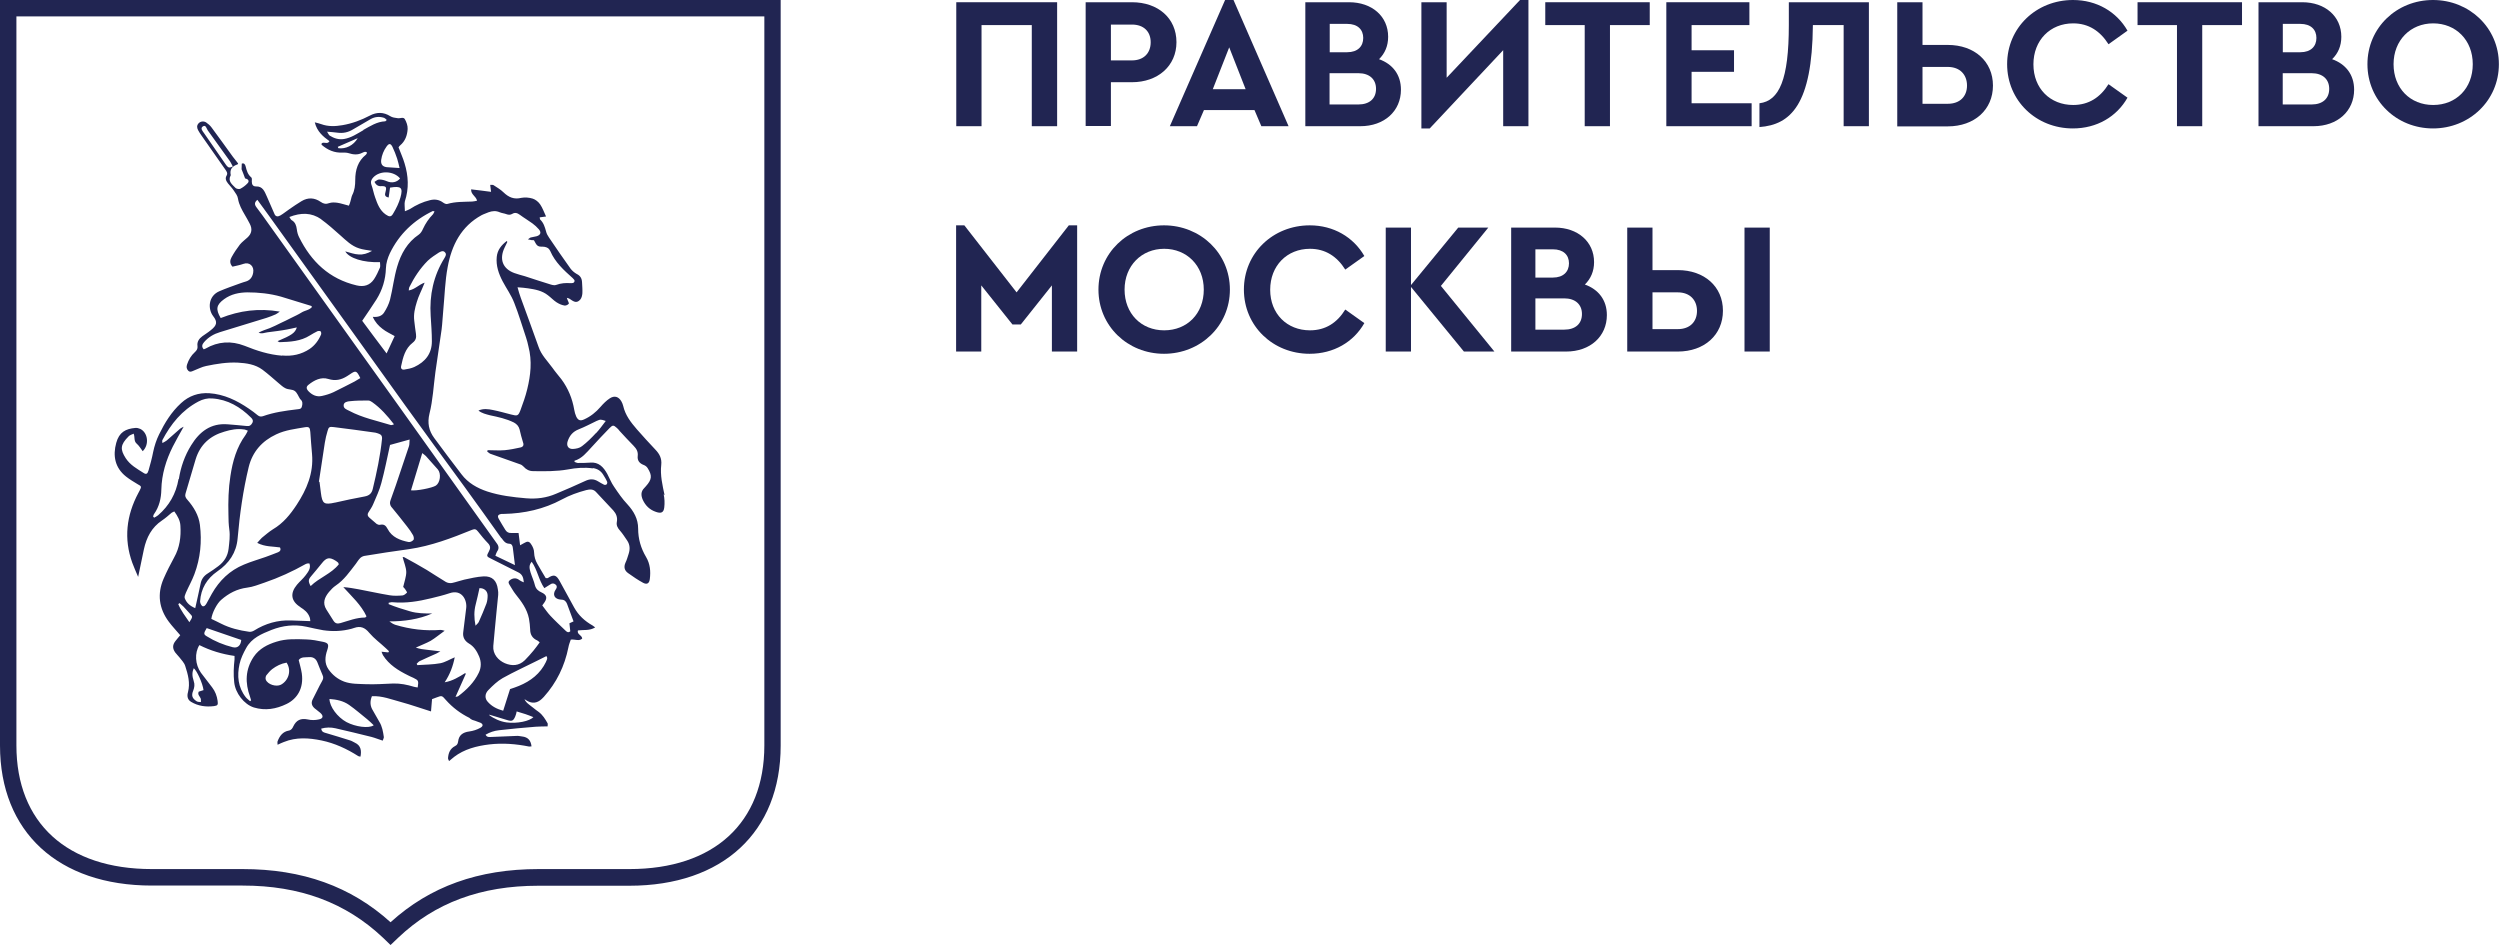 <svg width="291" height="110" viewBox="0 0 291 110" fill="none" xmlns="http://www.w3.org/2000/svg" xmlns:xlink="http://www.w3.org/1999/xlink">
	<desc>
			Created with Pixso.
	</desc>
	<defs/>
	<path id="Vector" d="M0 86.77C0 96.84 6.78 103.08 17.67 103.08L28.25 103.08C34.91 103.08 40.25 105.06 44.58 109.15L45.46 110L46.35 109.15C50.64 105.08 55.97 103.1 62.66 103.1L73.25 103.1C84.12 103.1 90.87 96.86 90.87 86.79L90.87 0L0 0L0 86.77ZM1.91 1.91L88.97 1.91L88.97 86.77C88.97 95.79 83.09 101.16 73.27 101.16L62.68 101.16C55.69 101.16 50.05 103.18 45.46 107.35C40.85 103.18 35.21 101.16 28.25 101.16L17.67 101.16C7.81 101.16 1.91 95.79 1.91 86.77L1.91 1.91Z" fill="#212552" fill-opacity="1" fill-rule="nonzero"/>
	<path id="Vector" d="M77.36 57.65C77.11 56.48 76.83 55.31 76.97 54.1C77.05 53.37 76.77 52.84 76.29 52.34C75.56 51.57 74.84 50.78 74.13 49.97C73.43 49.16 72.79 48.34 72.54 47.25C72.5 47.06 72.42 46.9 72.34 46.74C72.02 46.17 71.54 46.01 70.99 46.36C70.59 46.62 70.23 46.98 69.91 47.35C69.36 47.99 68.74 48.48 67.99 48.82C67.55 49.02 67.29 48.94 67.07 48.48C66.97 48.24 66.88 47.97 66.84 47.69C66.62 46.4 66.14 45.22 65.35 44.15C65.01 43.71 64.63 43.28 64.31 42.82C63.72 42.01 63 41.32 62.68 40.35C62.01 38.45 61.31 36.57 60.62 34.67C60.48 34.31 60.38 33.93 60.24 33.44C60.72 33.48 61.09 33.5 61.45 33.56C62.27 33.68 63.1 33.83 63.78 34.37C64.13 34.63 64.43 34.96 64.77 35.18C65.05 35.36 65.35 35.5 65.68 35.56C65.84 35.6 66.08 35.5 66.2 35.36C66.26 35.3 66.12 35.06 66.06 34.9C66.04 34.82 66 34.76 65.98 34.67C66.22 34.71 66.38 34.82 66.54 34.94C66.95 35.22 67.23 35.22 67.55 34.86C67.71 34.67 67.77 34.37 67.79 34.13C67.81 33.7 67.77 33.28 67.75 32.86C67.73 32.41 67.55 32.09 67.13 31.89C66.87 31.74 66.6 31.52 66.42 31.28C65.56 30.09 64.73 28.87 63.91 27.66C63.76 27.44 63.62 27.2 63.56 26.93C63.42 26.43 63.28 25.94 62.88 25.56C62.84 25.52 62.84 25.4 62.82 25.3C63.06 25.26 63.28 25.24 63.56 25.2C63.32 24.69 63.16 24.21 62.88 23.8C62.68 23.5 62.33 23.22 62.01 23.12C61.59 22.99 61.11 22.95 60.68 23.03C59.84 23.24 59.21 22.97 58.61 22.39C58.27 22.06 57.86 21.82 57.46 21.56C57.38 21.5 57.22 21.52 57.06 21.52C57.1 21.8 57.12 22 57.16 22.33C56.35 22.23 55.61 22.12 54.84 22.04C54.8 22.65 55.41 22.83 55.53 23.36C55.31 23.4 55.13 23.46 54.95 23.46C53.98 23.5 53.01 23.46 52.07 23.74C51.92 23.78 51.72 23.68 51.58 23.58C51.12 23.24 50.62 23.16 50.05 23.3C49.21 23.5 48.44 23.86 47.72 24.33C47.58 24.41 47.41 24.47 47.13 24.59C47.13 24.11 47.05 23.72 47.13 23.42C47.62 21.94 47.54 20.47 47.09 19.01C46.91 18.39 46.63 17.8 46.39 17.15C46.43 17.09 46.49 16.99 46.57 16.93C47.17 16.43 47.41 15.74 47.45 15.01C47.47 14.63 47.31 14.2 47.13 13.88C46.97 13.58 46.59 13.8 46.31 13.76C46 13.72 45.66 13.68 45.42 13.52C44.64 13.03 43.85 13.03 43.04 13.46C42.04 13.98 40.99 14.38 39.86 14.57C39.04 14.71 38.21 14.75 37.39 14.45C37.16 14.36 36.94 14.32 36.64 14.24C36.9 15.31 37.61 15.9 38.35 16.43C38.11 16.87 37.67 16.43 37.43 16.71C37.43 16.77 37.43 16.83 37.43 16.85C38.13 17.46 38.94 17.82 39.9 17.76C40.12 17.76 40.35 17.76 40.55 17.82C41.11 18 41.64 18.06 42.18 17.78C42.36 17.7 42.54 17.6 42.7 17.74C42.7 17.8 42.72 17.82 42.7 17.84C42.66 17.9 42.64 17.96 42.6 18C41.66 18.75 41.35 19.78 41.35 20.95C41.35 21.56 41.29 22.16 40.99 22.73C40.89 22.95 40.87 23.22 40.79 23.44C40.75 23.6 40.69 23.76 40.61 23.94C40.12 23.82 39.68 23.66 39.26 23.6C38.96 23.56 38.62 23.54 38.33 23.64C37.95 23.78 37.67 23.74 37.33 23.5C36.62 23.01 35.86 22.95 35.09 23.42C34.61 23.7 34.14 24.04 33.68 24.35C33.32 24.59 33 24.87 32.63 25.08C32.39 25.22 32.09 25.26 31.95 24.91C31.65 24.25 31.37 23.56 31.06 22.87C30.8 22.31 30.6 21.66 29.78 21.7C29.45 21.7 29.31 21.48 29.31 21.15C29.31 20.97 29.35 20.73 29.25 20.65C28.83 20.31 28.71 19.84 28.59 19.36C28.53 19.11 28.39 18.95 28.14 19.05C28.14 19.34 28.12 19.6 28.12 19.7C28.29 20.1 28.39 20.41 28.53 20.77C28.51 20.77 28.59 20.77 28.67 20.81C28.97 20.91 29.01 21.15 28.81 21.34C28.57 21.6 28.27 21.82 27.96 21.98C27.84 22.04 27.52 21.98 27.42 21.88C27.04 21.48 26.47 21.11 26.86 20.39C26.71 19.7 27.04 19.34 27.66 19.13C27.68 19.13 27.7 19.05 27.72 19.03C27.52 18.77 27.3 18.51 27.1 18.24C26.27 17.11 25.47 15.96 24.62 14.83C24.46 14.61 24.22 14.4 23.98 14.24C23.67 14.06 23.31 14.14 23.11 14.36C22.87 14.63 22.93 14.91 23.07 15.17C23.17 15.37 23.31 15.56 23.43 15.74C24.36 17.07 25.29 18.41 26.23 19.74C26.37 19.94 26.53 20.16 26.39 20.41C26.17 20.77 26.31 21.05 26.53 21.34C26.75 21.62 27.02 21.88 27.22 22.19C27.42 22.49 27.66 22.79 27.7 23.12C27.82 23.84 28.16 24.43 28.51 25.03C28.71 25.36 28.89 25.7 29.07 26.04C29.39 26.65 29.31 27.18 28.81 27.64C28.51 27.92 28.16 28.17 27.92 28.47C27.56 28.94 27.24 29.42 26.96 29.93C26.78 30.25 26.69 30.65 27.06 31.04C27.48 30.94 27.92 30.86 28.35 30.71C29.03 30.47 29.61 30.98 29.47 31.74C29.39 32.21 29.15 32.59 28.67 32.75C28.43 32.84 28.18 32.88 27.96 32.98C27.14 33.28 26.31 33.56 25.51 33.91C24.24 34.47 24.18 35.95 24.8 36.78C25.35 37.48 25.25 37.87 24.54 38.43C24.22 38.7 23.88 38.9 23.55 39.14C23.17 39.42 22.91 39.79 22.99 40.29C23.03 40.6 22.89 40.8 22.67 41C22.25 41.38 21.96 41.87 21.78 42.41C21.68 42.7 21.7 42.94 21.92 43.16C22.14 43.36 22.35 43.22 22.55 43.14C23.03 42.96 23.49 42.7 24 42.6C25.21 42.35 26.43 42.15 27.68 42.21C28.71 42.27 29.71 42.41 30.56 43.04C31.21 43.53 31.81 44.07 32.43 44.6C32.7 44.82 32.94 45.06 33.24 45.2C33.58 45.37 34.02 45.3 34.31 45.51C34.59 45.71 34.73 46.13 34.93 46.44L34.97 46.48C35.25 46.72 35.23 47.04 35.13 47.35C35.05 47.65 34.77 47.61 34.53 47.65C33.2 47.81 31.89 47.99 30.62 48.44C30.38 48.52 30.2 48.5 30 48.34C29.67 48.07 29.33 47.81 28.97 47.57C27.58 46.62 26.09 45.89 24.36 45.77C23.11 45.69 22 46.07 21.08 46.92C19.95 47.95 19.18 49.21 18.52 50.56C18.2 51.21 17.98 51.89 17.83 52.6C17.69 53.33 17.49 54.06 17.29 54.76C17.17 55.17 17.01 55.25 16.71 55.05C15.94 54.56 15.16 54.14 14.63 53.33C13.99 52.32 13.97 51.79 14.98 50.78C15.12 50.64 15.34 50.58 15.56 50.48C15.72 50.9 15.56 51.33 15.9 51.63C16.18 51.87 16.39 52.22 16.61 52.52C17.39 51.77 17.23 50.38 16.34 49.93C16.16 49.85 15.94 49.79 15.76 49.81C14.63 49.91 13.87 50.3 13.53 51.55C13.12 53.04 13.37 54.44 14.67 55.47C15.1 55.81 15.56 56.08 16.02 56.36C16.47 56.6 16.49 56.64 16.26 57.09C16.22 57.19 16.14 57.29 16.1 57.39C14.71 60 14.39 62.71 15.4 65.51C15.58 66.02 15.82 66.52 16.08 67.15C16.33 65.96 16.53 64.95 16.75 63.94C17.05 62.56 17.65 61.39 18.86 60.58C19.25 60.32 19.61 60 19.97 59.69C20.05 59.63 20.17 59.59 20.29 59.53C20.67 60.06 20.98 60.6 21 61.21C21.08 62.48 20.92 63.74 20.27 64.89C19.83 65.7 19.41 66.52 19.04 67.37C18.28 69.13 18.5 70.83 19.65 72.37C20.05 72.91 20.51 73.38 20.98 73.94C20.82 74.14 20.59 74.39 20.41 74.63C20.07 75.07 20.07 75.48 20.39 75.94C20.53 76.14 20.73 76.31 20.88 76.51C21.12 76.83 21.44 77.13 21.56 77.52C21.88 78.51 22.16 79.5 21.88 80.57C21.76 80.99 21.8 81.44 22.25 81.7C23.07 82.19 23.98 82.31 24.92 82.19C25.35 82.13 25.39 82.03 25.33 81.58C25.25 81.01 25.06 80.49 24.7 80.02C24.26 79.46 23.82 78.89 23.39 78.31C22.71 77.36 22.63 76 23.21 75.09C24.5 75.74 25.85 76.14 27.3 76.35C27.3 76.53 27.3 76.65 27.3 76.75C27.2 77.62 27.16 78.51 27.26 79.4C27.38 80.67 28.41 81.99 29.55 82.35C30.88 82.75 32.15 82.53 33.36 81.94C34.59 81.34 35.37 80.13 35.13 78.39C35.05 77.88 34.91 77.4 34.77 76.83C35.05 76.43 35.53 76.53 35.98 76.49C36.42 76.45 36.76 76.65 36.94 77.09C37.15 77.6 37.33 78.1 37.55 78.59C37.67 78.85 37.63 79.03 37.49 79.28C37.1 79.96 36.78 80.69 36.4 81.4C36.18 81.82 36.3 82.15 36.6 82.43C36.82 82.63 37.06 82.77 37.29 82.98C37.67 83.32 37.63 83.64 37.12 83.74C36.7 83.84 36.22 83.84 35.8 83.74C35.01 83.58 34.49 83.82 34.14 84.55C34.04 84.77 33.92 84.98 33.62 85.04C32.92 85.16 32.55 85.66 32.31 86.29C32.27 86.39 32.31 86.53 32.31 86.69C32.61 86.55 32.82 86.45 33.04 86.37C34.49 85.78 35.96 85.89 37.43 86.19C38.96 86.51 40.37 87.16 41.7 88.01C41.76 88.05 41.86 88.05 41.96 88.07C42.1 87.36 42 86.77 41.31 86.45C41.13 86.37 40.97 86.25 40.77 86.19C39.84 85.89 38.92 85.62 37.99 85.34C37.73 85.26 37.45 85.24 37.39 84.81C37.95 84.65 38.51 84.65 39.04 84.77C40.45 85.08 41.84 85.44 43.25 85.78C43.67 85.89 44.09 86.07 44.55 86.21C44.59 86.05 44.68 85.93 44.68 85.8C44.59 85.18 44.49 84.55 44.15 84.01C43.89 83.58 43.67 83.14 43.41 82.71C43.08 82.19 43.04 81.66 43.29 81.04C44.47 80.97 45.56 81.42 46.69 81.72C47.84 82.03 48.94 82.43 50.17 82.81C50.21 82.29 50.25 81.82 50.29 81.38C50.47 81.3 50.66 81.24 50.82 81.18C51.44 80.95 51.44 80.95 51.9 81.48C52.69 82.37 53.62 83.06 54.64 83.56C54.74 83.66 54.84 83.74 54.99 83.8C55.09 83.84 55.21 83.86 55.31 83.9C55.51 83.99 55.73 84.05 55.93 84.13C56.25 84.29 56.27 84.53 55.89 84.73C55.51 84.94 55.07 85.08 54.64 85.14C53.84 85.24 53.41 85.6 53.33 86.29C53.29 86.51 53.25 86.71 52.99 86.83C52.37 87.14 52.19 87.68 52.15 88.25C52.15 88.35 52.21 88.45 52.27 88.59C52.51 88.39 52.67 88.25 52.85 88.11C54.04 87.2 55.47 86.83 56.96 86.65C58.51 86.47 60.06 86.59 61.59 86.9C61.67 86.9 61.75 86.9 61.87 86.88C61.79 86.23 61.51 85.8 60.74 85.72C60.54 85.7 60.34 85.64 60.14 85.66C59.17 85.7 58.21 85.74 57.24 85.78C56.98 85.78 56.7 85.87 56.52 85.52C57 85.24 57.52 85.06 58.07 85C59.5 84.83 60.92 84.71 62.37 84.59C62.82 84.55 63.26 84.57 63.74 84.55C63.74 84.41 63.78 84.27 63.74 84.19C63.46 83.7 63.18 83.22 62.68 82.85C62.29 82.59 61.95 82.27 61.57 82C61.33 81.82 61.15 81.62 61.05 81.38C61.15 81.44 61.23 81.5 61.33 81.56C61.95 81.92 62.52 81.86 63.06 81.36C63.06 81.36 63.22 81.2 63.3 81.12C64.79 79.46 65.72 77.54 66.16 75.36C66.22 75.03 66.34 74.73 66.44 74.45C66.95 74.39 67.41 74.67 67.77 74.33C67.73 73.9 67.13 73.86 67.27 73.38C67.93 73.29 68.62 73.44 69.28 73.03C69.16 72.93 69.08 72.87 68.98 72.81C68.07 72.3 67.33 71.62 66.83 70.71C66.26 69.7 65.74 68.69 65.17 67.68C64.75 66.89 64.45 66.83 63.76 67.29C63.74 67.31 63.68 67.29 63.52 67.29C63.22 66.77 62.86 66.2 62.54 65.62C62.31 65.21 62.19 64.81 62.17 64.32C62.17 63.98 62.01 63.61 61.81 63.33C61.59 62.99 61.37 62.99 61.01 63.21C60.88 63.29 60.74 63.35 60.54 63.47C60.48 62.97 60.42 62.54 60.36 62.04C60.06 62.04 59.78 62.04 59.52 62.04C59.21 62.06 58.99 61.94 58.83 61.69C58.57 61.27 58.31 60.85 58.07 60.42C57.86 60.06 57.96 59.88 58.39 59.82C58.47 59.82 58.57 59.82 58.65 59.82C61.03 59.77 63.3 59.27 65.4 58.14C66.3 57.65 67.25 57.31 68.23 57.05C68.64 56.95 69.04 56.91 69.36 57.25C70.05 57.98 70.73 58.7 71.4 59.43C71.72 59.79 71.9 60.22 71.8 60.75C71.72 61.15 71.9 61.47 72.18 61.78C72.48 62.12 72.74 62.54 73.01 62.93C73.33 63.41 73.35 63.94 73.17 64.48C73.05 64.83 72.97 65.17 72.8 65.51C72.58 66.02 72.7 66.42 73.11 66.71C73.67 67.11 74.25 67.51 74.86 67.84C75.32 68.08 75.58 67.9 75.64 67.39C75.75 66.5 75.68 65.64 75.2 64.83C74.6 63.82 74.28 62.73 74.28 61.53C74.28 60.4 73.77 59.51 73.03 58.7C72.44 58.08 71.96 57.37 71.48 56.66C71.15 56.2 70.95 55.65 70.69 55.17C70.25 54.38 69.7 53.75 68.68 53.85C68.21 53.89 67.73 53.89 67.27 53.89C67.15 53.89 67.03 53.81 66.88 53.77C66.88 53.73 66.88 53.67 66.87 53.63C67.75 53.37 68.27 52.68 68.86 52.05C69.54 51.31 70.23 50.56 70.95 49.83C71.32 49.45 71.42 49.47 71.8 49.81C71.92 49.91 72.02 50.03 72.12 50.16C72.66 50.74 73.19 51.33 73.75 51.89C74.09 52.24 74.29 52.58 74.23 53.08C74.17 53.59 74.42 53.93 74.92 54.12C75.1 54.18 75.28 54.32 75.38 54.48C75.93 55.35 75.89 55.81 75.18 56.6C75.12 56.66 75.06 56.74 75 56.8C74.58 57.21 74.6 57.67 74.82 58.18C75.14 58.87 75.64 59.35 76.37 59.59C76.95 59.79 77.25 59.67 77.32 59.07C77.38 58.56 77.36 58.02 77.25 57.53L77.36 57.65ZM26.37 19.28C25.51 18.02 24.62 16.75 23.75 15.5C23.59 15.27 23.29 14.95 23.59 14.73C23.96 14.46 24.04 14.97 24.18 15.17C25.02 16.34 25.87 17.52 26.71 18.69C26.86 18.89 26.96 19.13 27.1 19.38C26.71 19.58 26.53 19.5 26.39 19.28L26.37 19.28ZM51.16 29.36C51.38 29.22 51.64 29.16 51.82 29.4C51.99 29.6 51.86 29.82 51.74 30.03C50.46 32.09 49.97 34.35 50.13 36.76C50.19 37.75 50.27 38.74 50.27 39.73C50.27 41.18 49.49 42.13 48.22 42.72C47.86 42.88 47.45 42.96 47.05 43.02C46.79 43.06 46.63 42.9 46.69 42.62C46.91 41.59 47.15 40.58 48.04 39.89C48.4 39.61 48.48 39.3 48.42 38.88C48.34 38.37 48.28 37.85 48.22 37.34C48.12 36.57 48.3 35.85 48.52 35.14C48.72 34.45 49.07 33.81 49.33 33.14C49.37 33.06 49.39 32.98 49.43 32.9C48.76 33.12 48.32 33.68 47.58 33.81C47.6 33.64 47.6 33.52 47.64 33.44C48.2 32.31 48.9 31.24 49.79 30.35C50.19 29.97 50.68 29.66 51.14 29.36L51.16 29.36ZM50.39 24.57C50.39 24.57 50.47 24.57 50.58 24.61C50.51 24.73 50.47 24.85 50.41 24.93C49.91 25.44 49.53 26 49.23 26.65C49.13 26.89 48.96 27.16 48.76 27.3C47.41 28.21 46.67 29.54 46.23 31.04C45.86 32.29 45.72 33.6 45.4 34.88C45.26 35.4 45 35.93 44.7 36.39C44.45 36.78 43.99 36.94 43.39 36.88C43.67 37.52 44.07 37.93 44.51 38.27C44.94 38.62 45.46 38.84 45.94 39.12C45.64 39.75 45.34 40.41 45 41.14C43.99 39.81 43.04 38.53 42.16 37.34C42.76 36.45 43.31 35.66 43.83 34.84C44.51 33.75 44.88 32.53 44.92 31.24C44.94 30.61 45.12 30.05 45.38 29.48C46.47 27.24 48.18 25.62 50.41 24.55L50.39 24.57ZM44.37 21.66C44.94 21.66 45.02 21.76 44.88 22.31C44.8 22.63 44.72 22.89 45.24 22.99C45.3 22.61 45.34 22.23 45.4 21.84C46.71 21.62 46.93 21.84 46.61 22.99C46.43 23.64 46.13 24.25 45.78 24.83C45.54 25.28 45.32 25.26 44.9 24.97C44.21 24.49 43.93 23.74 43.67 22.99C43.49 22.51 43.41 21.98 43.23 21.5C43.11 21.13 43.23 20.89 43.45 20.65C44.23 19.82 45.82 19.88 46.57 20.77C46.19 21.24 45.58 21.34 45.02 21.09C44.74 20.97 44.43 20.89 44.13 20.89C43.95 20.89 43.77 21.07 43.59 21.17C43.79 21.58 44.05 21.68 44.39 21.68L44.37 21.66ZM45.68 17.09C45.9 17.54 46.07 18 46.23 18.47C46.33 18.79 46.41 19.13 46.51 19.56C45.9 19.52 45.46 19.5 45.02 19.46C44.51 19.4 44.31 19.11 44.37 18.61C44.45 18.04 44.66 17.52 45 17.05C45.28 16.67 45.46 16.67 45.68 17.09ZM39.38 17.25C39.38 17.25 39.34 17.15 39.32 17.09C40.06 16.77 40.81 16.43 41.64 16.08C41.15 16.93 40.25 17.37 39.38 17.25ZM42.3 15.15C41.58 15.56 40.89 16.04 40.04 16.18C39.42 16.28 38.88 16.1 38.37 15.78C38.27 15.7 38.21 15.56 38.07 15.33C38.53 15.37 38.9 15.39 39.24 15.44C39.92 15.54 40.53 15.41 41.11 15.05C41.8 14.65 42.48 14.24 43.15 13.86C43.65 13.58 44.17 13.54 44.72 13.72C44.82 13.76 44.9 13.86 45.02 13.96C44.94 14.04 44.88 14.12 44.84 14.12C43.87 14.16 43.08 14.69 42.28 15.13L42.3 15.15ZM37.37 25.52C38.15 26.09 38.88 26.73 39.6 27.38C40.29 27.99 40.91 28.63 41.8 28.91C42.24 29.06 42.72 29.1 43.31 29.2C42.76 29.52 42.24 29.66 41.76 29.62C41.23 29.6 40.73 29.4 40.19 29.26C40.63 30.05 42.3 30.59 44.23 30.51C44.23 30.71 44.29 30.96 44.23 31.14C44.03 31.6 43.81 32.09 43.53 32.51C43.04 33.22 42.36 33.42 41.51 33.22C38.33 32.47 36.22 30.45 34.81 27.6C34.67 27.32 34.59 27.02 34.55 26.69C34.49 26.25 34.37 25.86 33.94 25.62C33.84 25.56 33.8 25.42 33.68 25.26C35.03 24.73 36.26 24.73 37.39 25.52L37.37 25.52ZM32.82 41.4C31.29 41.28 29.88 40.82 28.47 40.25C26.92 39.65 25.39 39.73 23.92 40.58C23.86 40.62 23.79 40.62 23.71 40.66C23.43 40.35 23.53 40.09 23.75 39.83C24.26 39.24 24.88 38.88 25.61 38.66C27.42 38.11 29.23 37.56 31.02 37C31.39 36.88 31.75 36.74 32.09 36.59C32.23 36.53 32.33 36.43 32.57 36.27C30.12 35.85 27.9 36.15 25.69 37.02C25.08 35.99 25.18 35.48 26.09 34.82C26.9 34.23 27.82 34.05 28.77 34.03C30.1 34.03 31.43 34.17 32.71 34.53C33.88 34.88 35.03 35.24 36.2 35.6C36.24 35.6 36.26 35.66 36.32 35.73C36 36.11 35.49 36.13 35.11 36.37C34.73 36.61 34.31 36.8 33.9 37C33.48 37.22 33.06 37.42 32.63 37.62C32.23 37.83 31.83 38.01 31.41 38.19C30.98 38.35 30.52 38.49 30.1 38.72C30.46 38.9 30.8 38.72 31.14 38.68C31.53 38.62 31.91 38.58 32.29 38.53C32.67 38.47 33.06 38.43 33.42 38.35C33.78 38.29 34.14 38.19 34.55 38.11C34.35 38.76 33.94 39.02 32.31 39.71C32.41 39.77 32.49 39.83 32.55 39.83C33.78 39.79 34.99 39.73 36.08 39.04C36.36 38.86 36.66 38.7 36.96 38.55C37.06 38.51 37.27 38.51 37.33 38.58C37.39 38.66 37.41 38.84 37.37 38.94C37.08 39.63 36.64 40.21 36.04 40.62C35.07 41.26 34 41.49 32.84 41.38L32.82 41.4ZM45.58 59.03C46.19 59.77 46.81 60.54 47.39 61.29C47.64 61.61 47.88 61.94 48.08 62.3C48.16 62.46 48.22 62.75 48.12 62.85C48 62.99 47.74 63.13 47.55 63.09C46.57 62.89 45.62 62.54 45.12 61.57C44.92 61.19 44.7 60.97 44.21 61.09C44.11 61.11 43.95 61.05 43.85 60.99C43.55 60.75 43.27 60.48 42.98 60.24C42.78 60.06 42.74 59.88 42.88 59.65C43.08 59.33 43.31 59.01 43.45 58.66C43.79 57.85 44.17 57.07 44.39 56.22C44.78 54.78 45.06 53.33 45.4 51.79C46.07 51.61 46.81 51.41 47.68 51.16C47.64 51.49 47.68 51.73 47.6 51.95C47.09 53.47 46.57 54.99 46.07 56.5C45.86 57.07 45.66 57.65 45.46 58.22C45.34 58.52 45.38 58.78 45.58 59.05L45.58 59.03ZM47.84 57.07C48.26 55.65 48.7 54.26 49.15 52.74C49.35 52.9 49.47 52.98 49.57 53.08C50.03 53.59 50.51 54.12 50.96 54.64C51.38 55.13 51.24 56.18 50.74 56.52C50.31 56.8 48.44 57.17 47.82 57.07L47.84 57.07ZM34.95 70.67C35.43 70.97 35.84 71.29 36.04 71.84C36.1 71.98 36.1 72.14 36.12 72.3C35.31 72.26 34.59 72.24 33.88 72.22C32.33 72.16 30.9 72.57 29.57 73.4C29.41 73.5 29.19 73.56 29.01 73.54C27.86 73.38 26.75 73.11 25.73 72.59C25.35 72.39 24.96 72.22 24.6 72.04C24.68 71.35 25.25 70.24 25.75 69.82C26.61 69.07 27.58 68.55 28.77 68.4C29.45 68.32 30.12 68.04 30.78 67.82C32.45 67.25 34.04 66.52 35.57 65.66C35.66 65.62 35.74 65.59 35.84 65.58C35.88 65.58 35.92 65.58 36.02 65.59C36.22 66.16 35.86 66.57 35.57 66.97C35.27 67.37 34.89 67.68 34.57 68.06C33.74 69.05 33.86 69.98 34.97 70.67L34.95 70.67ZM36.2 67.09C36.62 66.58 37.04 66.1 37.45 65.58C37.99 64.89 38.35 64.81 39.1 65.29C39.2 65.35 39.28 65.43 39.36 65.49C39.38 65.51 39.4 65.58 39.44 65.68C38.57 66.79 37.16 67.23 36.16 68.22C35.86 67.68 35.88 67.45 36.22 67.07L36.2 67.09ZM39 58.5C37.73 58.78 37.51 58.66 37.35 57.35C37.29 56.92 37.25 56.5 37.19 56.08C37.16 56.08 37.15 56.08 37.12 56.08C37.35 54.56 37.57 53.04 37.81 51.53C37.89 51.06 37.99 50.6 38.13 50.16C38.25 49.71 38.35 49.65 38.82 49.71C40.45 49.91 42.08 50.13 43.69 50.36C43.85 50.38 43.99 50.46 44.13 50.5C44.39 50.6 44.49 50.76 44.47 51.06C44.27 53.04 43.85 54.99 43.39 56.91C43.27 57.43 42.98 57.69 42.44 57.79C41.29 58 40.15 58.24 39.02 58.5L39 58.5ZM45.54 49.49C43.89 48.98 42.18 48.64 40.63 47.81C40.35 47.67 39.98 47.55 40 47.18C40 46.8 40.45 46.72 40.73 46.7C41.43 46.62 42.16 46.62 42.88 46.62C43.02 46.62 43.19 46.72 43.31 46.8C44.29 47.49 45.08 48.38 45.86 49.39C45.68 49.45 45.62 49.49 45.56 49.47L45.54 49.49ZM41.29 44.4C40.47 44.82 39.66 45.24 38.82 45.65C38.39 45.85 37.93 45.99 37.47 46.09C36.84 46.23 36.32 45.97 35.9 45.53C35.63 45.24 35.63 45 35.92 44.78C36.58 44.25 37.37 43.85 38.21 44.11C39.04 44.37 39.72 44.21 40.39 43.79C40.51 43.71 40.61 43.65 40.73 43.57C41.41 43.1 41.51 43.12 41.94 44.01C41.7 44.15 41.49 44.29 41.27 44.41L41.29 44.4ZM20.78 55.77C20.49 57.47 19.69 58.87 18.4 59.98C18.26 60.1 18.08 60.18 17.94 60.26C17.9 60.22 17.86 60.16 17.82 60.12C17.86 60.02 17.87 59.9 17.94 59.82C18.54 58.97 18.76 58 18.78 56.99C18.82 55.21 19.33 53.55 20.11 51.99C20.49 51.23 20.92 50.5 21.38 49.67C21.2 49.77 21.08 49.81 20.98 49.89C20.45 50.36 19.93 50.82 19.41 51.27C19.29 51.37 19.12 51.45 18.9 51.57C18.9 51.39 18.86 51.29 18.9 51.23C19.89 49.35 21.18 47.75 23.09 46.74C23.61 46.46 24.16 46.33 24.72 46.38C26.51 46.5 27.98 47.37 29.23 48.62C29.39 48.78 29.51 48.96 29.37 49.23C29.23 49.49 29.05 49.63 28.73 49.59C27.98 49.51 27.26 49.45 26.51 49.39C24.54 49.23 23.23 50.24 22.25 51.83C21.5 53.04 21.04 54.36 20.82 55.75L20.78 55.77ZM22.06 72.45C21.56 71.7 21.06 71.09 20.75 70.32C20.79 70.28 20.86 70.24 20.9 70.2C21.06 70.34 21.22 70.47 21.36 70.61C21.6 70.87 21.84 71.15 22.08 71.4C22.45 71.78 22.45 71.78 22.04 72.43L22.06 72.45ZM23.69 80.33C23.47 80.41 23.29 80.45 23.13 80.51C22.97 80.85 23.25 81.04 23.35 81.28C23.41 81.4 23.37 81.56 23.39 81.72C23.23 81.7 23.05 81.72 22.91 81.64C22.37 81.3 22.25 80.97 22.49 80.39C22.63 80.02 22.69 79.68 22.55 79.28C22.33 78.63 22.37 78.21 22.55 77.78C22.89 78.02 23.59 79.52 23.69 80.33ZM22.73 70.79C22.1 70.53 21.7 70.16 21.5 69.62C21.44 69.46 21.56 69.19 21.64 68.99C21.96 68.26 22.35 67.58 22.63 66.83C23.33 64.97 23.51 63.03 23.27 61.09C23.13 59.98 22.55 59.01 21.8 58.16C21.6 57.94 21.5 57.73 21.6 57.43C22 56.12 22.37 54.78 22.77 53.47C23.29 51.77 24.44 50.72 26.13 50.24C26.88 50.01 27.62 49.87 28.41 49.99C28.53 49.99 28.65 50.07 28.85 50.13C28.75 50.32 28.69 50.48 28.59 50.62C27.54 52.05 27.08 53.69 26.82 55.41C26.59 56.88 26.55 58.38 26.59 59.88C26.59 60.46 26.61 61.05 26.69 61.63C26.8 62.38 26.69 63.13 26.61 63.86C26.51 64.73 26.09 65.39 25.41 65.9C25.02 66.2 24.6 66.48 24.18 66.75C23.73 67.03 23.45 67.41 23.35 67.94C23.17 68.85 22.95 69.74 22.73 70.77L22.73 70.79ZM23.51 70.51C23.39 70.42 23.29 70.16 23.29 70C23.39 68.5 24.08 67.35 25.31 66.5C26.65 65.58 27.52 64.34 27.66 62.66C27.9 59.88 28.29 57.09 28.95 54.36C29.39 52.58 30.5 51.33 32.15 50.56C33.22 50.05 34.35 49.93 35.49 49.73C35.98 49.65 36.08 49.77 36.12 50.28C36.18 51.12 36.24 51.99 36.32 52.84C36.52 55.07 35.7 56.97 34.53 58.76C33.78 59.9 32.96 60.91 31.77 61.61C31.31 61.9 30.9 62.26 30.48 62.6C30.32 62.75 30.18 62.93 29.94 63.19C30.86 63.67 31.77 63.59 32.59 63.72C32.74 64.02 32.59 64.18 32.37 64.28C31.89 64.46 31.41 64.66 30.92 64.83C30.08 65.13 29.21 65.37 28.39 65.72C26.74 66.4 25.53 67.58 24.66 69.11C24.46 69.5 24.24 69.86 24.04 70.24C23.92 70.45 23.75 70.67 23.51 70.53L23.51 70.51ZM27.1 75.34C26.03 75.07 25 74.65 24.06 74.06C23.69 73.84 23.69 73.72 24.06 73.11C25.39 73.56 26.74 74.02 28.08 74.49C28.04 75.11 27.66 75.48 27.12 75.34L27.1 75.34ZM32.7 79.7C32.15 79.98 31.16 79.68 30.94 79.12C30.88 78.97 30.92 78.73 31 78.61C31.21 78.35 31.43 78.08 31.69 77.88C32.17 77.52 32.71 77.24 33.36 77.13C33.98 78.08 33.56 79.24 32.7 79.7ZM43.49 84.43C42.92 84.81 41.39 84.61 40.33 84.05C39.28 83.48 38.37 82.27 38.35 81.36C39.18 81.42 39.96 81.58 40.63 82.05C41.37 82.57 42.04 83.16 42.74 83.72C43 83.92 43.23 84.17 43.49 84.41L43.49 84.43ZM48.62 80.02C48.48 80 48.32 79.98 48.18 79.94C47.39 79.7 46.61 79.54 45.78 79.56C44.72 79.6 43.67 79.68 42.6 79.64C41.76 79.6 40.89 79.64 40.06 79.34C39.3 79.05 38.7 78.57 38.23 77.9C37.75 77.2 37.83 76.43 38.09 75.68C38.29 75.05 38.25 74.85 37.61 74.71C36.96 74.57 36.32 74.45 35.67 74.43C34.51 74.39 33.32 74.33 32.19 74.69C31.14 75.01 30.18 75.5 29.53 76.45C28.55 77.92 28.51 79.48 29.11 81.12C29.15 81.26 29.19 81.4 29.23 81.52C29.19 81.56 29.15 81.58 29.11 81.62C28.95 81.46 28.75 81.34 28.61 81.16C27.7 80 27.58 78.65 27.88 77.3C28.02 76.65 28.33 76.02 28.65 75.44C29.29 74.26 30.46 73.78 31.61 73.32C32.92 72.81 34.27 72.65 35.66 72.95C36.32 73.09 36.96 73.25 37.63 73.36C38.74 73.52 39.82 73.48 40.91 73.19C41.01 73.17 41.13 73.13 41.23 73.09C41.96 72.83 42.48 73.05 42.98 73.66C43.55 74.33 44.27 74.85 44.92 75.46C45.04 75.58 45.16 75.7 45.28 75.8C45.26 75.84 45.22 75.9 45.2 75.94C44.96 75.92 44.72 75.9 44.41 75.86C44.49 76.04 44.51 76.16 44.58 76.27C45.28 77.38 46.35 78.04 47.5 78.61C47.7 78.71 47.9 78.81 48.1 78.89C48.72 79.2 48.74 79.22 48.62 80.02ZM53.03 81.1C53.46 80.13 53.84 79.28 54.22 78.43C54.2 78.41 54.16 78.37 54.14 78.35C53.78 78.57 53.41 78.81 53.03 78.99C52.65 79.18 52.23 79.34 51.76 79.42C52.37 78.51 52.73 77.54 52.93 76.51C52.35 76.75 51.82 77.09 51.26 77.2C50.39 77.36 49.49 77.36 48.58 77.42C48.56 77.36 48.54 77.32 48.5 77.26C48.62 77.16 48.72 77.01 48.86 76.95C49.49 76.65 50.13 76.37 50.78 76.08C50.9 76.02 51 75.96 51.26 75.82C50.66 75.74 50.19 75.7 49.75 75.64C49.31 75.6 48.86 75.54 48.4 75.38C48.98 75.11 49.59 74.89 50.13 74.59C50.68 74.26 51.14 73.86 51.76 73.42C51.52 73.36 51.4 73.32 51.3 73.32C49.51 73.46 47.74 73.25 46.02 72.73C45.78 72.65 45.56 72.51 45.32 72.33C47.05 72.33 48.72 72.1 50.31 71.41C49.43 71.41 48.56 71.41 47.7 71.15C46.87 70.91 46.04 70.65 45.24 70.32C45.24 70.26 45.24 70.22 45.24 70.16C45.4 70.14 45.54 70.08 45.7 70.1C47.23 70.24 48.7 70 50.17 69.64C50.9 69.46 51.62 69.29 52.33 69.05C53.78 68.55 54.4 69.88 54.26 70.83C54.14 71.74 54.04 72.67 53.92 73.58C53.84 74.16 54.08 74.59 54.56 74.89C55.17 75.24 55.51 75.8 55.77 76.41C56.03 77.03 56.03 77.7 55.73 78.31C55.19 79.44 54.32 80.29 53.33 81.04C53.29 81.08 53.21 81.08 53.01 81.12L53.03 81.1ZM55.37 70.36C55.53 69.74 55.67 69.11 55.81 68.46C56.33 68.44 56.76 68.77 56.76 69.33C56.76 69.64 56.72 69.98 56.62 70.26C56.35 70.97 56.05 71.68 55.73 72.39C55.67 72.53 55.53 72.63 55.35 72.83C55.17 71.9 55.17 71.13 55.37 70.36ZM62.09 83.46C61.67 83.95 60.16 84.25 58.97 84.09C58.23 83.99 57.46 83.64 56.92 83.22C56.94 83.22 56.98 83.18 57 83.2C57.68 83.4 58.37 83.62 59.05 83.82C59.6 83.99 59.76 83.9 59.98 83.38C60.06 83.2 60.1 83 60.14 82.81C60.48 82.91 60.82 83.02 61.15 83.12C61.45 83.22 61.75 83.34 62.05 83.46L62.09 83.46ZM63.56 77.03C62.9 78.41 61.77 79.28 60.4 79.84C60.08 79.98 59.74 80.08 59.37 80.21C59.11 81.04 58.85 81.86 58.57 82.73C57.84 82.53 57.26 82.23 56.8 81.72C56.41 81.32 56.41 80.75 56.86 80.31C57.36 79.8 57.9 79.28 58.51 78.93C59.8 78.21 61.15 77.6 62.48 76.93C62.86 76.75 63.22 76.57 63.6 76.37C63.78 76.61 63.66 76.79 63.56 77.01L63.56 77.03ZM61.89 65.39C62.56 66.34 62.7 67.51 63.36 68.46C63.62 68.3 63.82 68.18 64.03 68.04C64.27 67.86 64.49 67.88 64.69 68.06C64.87 68.22 64.83 68.42 64.69 68.61C64.27 69.21 64.53 69.76 65.33 69.8C65.68 69.8 65.88 69.98 66 70.28C66.24 70.95 66.5 71.62 66.76 72.33C66.62 72.39 66.46 72.47 66.28 72.55C66.32 72.85 66.34 73.17 66.38 73.48C66.14 73.7 65.96 73.54 65.8 73.38C65.21 72.81 64.61 72.26 64.07 71.68C63.72 71.31 63.46 70.91 63.12 70.47C63.22 70.32 63.3 70.24 63.36 70.14C63.74 69.6 63.64 69.23 63.02 68.95C62.66 68.79 62.39 68.57 62.27 68.14C62.15 67.62 61.91 67.13 61.75 66.61C61.65 66.22 61.51 65.82 61.89 65.39ZM60.95 67.78C60.72 67.68 60.6 67.62 60.48 67.54C60.14 67.27 59.8 67.25 59.44 67.47C59.19 67.62 59.13 67.8 59.29 68.04C59.54 68.42 59.74 68.83 60.02 69.17C60.7 70.02 61.35 70.89 61.57 72C61.65 72.43 61.69 72.85 61.71 73.27C61.71 73.88 61.99 74.31 62.54 74.55C62.62 74.59 62.68 74.65 62.82 74.77C62.58 75.09 62.35 75.44 62.09 75.74C61.77 76.12 61.45 76.49 61.09 76.85C60.4 77.52 59.58 77.54 58.77 77.2C58.01 76.87 57.34 76.14 57.42 75.19C57.48 74.61 57.52 74.02 57.58 73.44C57.72 72.04 57.84 70.65 57.99 69.25C58.01 69.03 57.99 68.81 57.95 68.59C57.82 67.58 57.3 67.05 56.29 67.09C55.53 67.13 54.78 67.31 54.04 67.47C53.56 67.58 53.09 67.76 52.61 67.86C52.39 67.9 52.11 67.86 51.9 67.74C51.14 67.29 50.41 66.79 49.67 66.34C48.8 65.82 47.92 65.33 47.03 64.85C46.99 64.83 46.91 64.85 46.87 64.85C47.01 65.43 47.27 66 47.29 66.57C47.29 67.13 47.07 67.7 46.93 68.32C46.97 68.38 47.09 68.46 47.15 68.57C47.25 68.71 47.41 68.95 47.37 68.99C47.23 69.13 47.03 69.29 46.85 69.31C46.37 69.35 45.84 69.37 45.36 69.29C44.13 69.09 42.92 68.81 41.72 68.59C41.15 68.49 40.59 68.38 39.96 68.34C40.95 69.43 42.04 70.41 42.66 71.74C42.6 71.8 42.54 71.88 42.5 71.88C41.49 71.88 40.57 72.26 39.62 72.53C39.26 72.63 39.02 72.57 38.82 72.26C38.53 71.82 38.27 71.37 37.99 70.95C37.51 70.18 37.79 69.52 38.29 68.91C38.53 68.63 38.78 68.36 39.08 68.16C40.06 67.5 40.71 66.54 41.41 65.64C41.58 65.41 41.72 65.17 41.9 64.99C42.02 64.85 42.22 64.75 42.4 64.71C44.13 64.42 45.86 64.16 47.62 63.92C50.17 63.55 52.57 62.64 54.95 61.67C55.25 61.55 55.43 61.59 55.63 61.86C56.01 62.34 56.39 62.81 56.82 63.25C57.1 63.55 57.1 63.84 56.92 64.16C56.6 64.75 56.62 64.77 57.2 65.05C58.25 65.58 59.29 66.1 60.34 66.63C60.78 66.85 60.92 67.19 60.97 67.76L60.95 67.78ZM58.39 62.64C58.61 62.97 58.83 63.27 59.27 63.29C59.58 63.29 59.68 63.55 59.7 63.82C59.78 64.42 59.84 65.01 59.94 65.78C59.13 65.39 58.43 65.05 57.66 64.69C57.74 64.48 57.78 64.32 57.86 64.2C58.11 63.86 58.07 63.55 57.8 63.21C56.23 61.03 54.68 58.83 53.11 56.64C51.02 53.69 48.9 50.76 46.81 47.81C45.1 45.43 43.39 43.04 41.68 40.64C37.97 35.44 34.27 30.27 30.56 25.08C30.32 24.75 30.08 24.43 29.84 24.11C29.61 23.8 29.61 23.54 29.96 23.26C30.44 23.92 30.9 24.55 31.37 25.2C34.43 29.46 37.49 33.7 40.55 37.97C42.72 41 44.9 44.03 47.07 47.06C49.37 50.26 51.7 53.43 54.02 56.6C55.47 58.62 56.94 60.62 58.37 62.66L58.39 62.64ZM69 54.48C69.54 54.56 69.93 54.8 70.21 55.25C70.37 55.51 70.55 55.79 70.67 56.08C70.71 56.16 70.67 56.32 70.61 56.38C70.55 56.44 70.39 56.46 70.31 56.42C70.07 56.3 69.83 56.16 69.6 56.02C69.12 55.73 68.66 55.73 68.13 55.98C67.01 56.5 65.88 56.99 64.73 57.47C63.6 57.96 62.46 58.1 61.23 58C59.7 57.87 58.19 57.69 56.72 57.21C55.55 56.82 54.48 56.22 53.72 55.21C52.65 53.81 51.58 52.4 50.54 50.98C49.91 50.13 49.73 49.21 49.99 48.15C50.39 46.58 50.46 44.94 50.68 43.32C50.9 41.67 51.18 40.01 51.4 38.37C51.5 37.6 51.52 36.84 51.6 36.07C51.76 34.41 51.8 32.71 52.11 31.08C52.57 28.55 53.68 26.35 56.05 25.05C56.31 24.91 56.6 24.83 56.86 24.71C57.3 24.55 57.72 24.51 58.17 24.71C58.41 24.81 58.69 24.83 58.95 24.93C59.17 25.01 59.37 25.03 59.6 24.91C59.94 24.69 60.22 24.79 60.52 25.01C60.99 25.36 61.51 25.66 61.97 26C62.25 26.21 62.5 26.43 62.72 26.69C63.04 27.06 62.92 27.36 62.46 27.5C62.23 27.56 62.01 27.58 61.79 27.64C61.69 27.66 61.63 27.74 61.45 27.86C61.65 27.9 61.75 27.92 61.87 27.95C61.97 27.95 62.09 27.96 62.15 27.96C62.31 28.23 62.41 28.51 62.62 28.63C62.82 28.75 63.12 28.69 63.38 28.73C63.52 28.75 63.68 28.81 63.8 28.89C63.91 28.98 63.99 29.1 64.05 29.22C64.61 30.53 65.64 31.46 66.66 32.37C66.72 32.43 66.78 32.49 66.84 32.57C66.87 32.61 66.87 32.65 66.88 32.71C66.83 32.98 66.6 32.96 66.4 32.96C65.84 32.92 65.29 32.96 64.75 33.16C64.57 33.24 64.31 33.18 64.11 33.12C63.1 32.82 62.09 32.47 61.09 32.15C60.68 32.03 60.26 31.93 59.86 31.78C58.51 31.28 58.09 30.17 58.73 28.83C58.83 28.61 58.95 28.39 59.05 28.17C59.05 28.17 59.05 28.13 58.99 28.05C58.37 28.53 57.9 29.08 57.82 29.91C57.72 30.94 58.05 31.87 58.51 32.75C58.95 33.58 59.52 34.37 59.86 35.26C60.38 36.57 60.78 37.95 61.23 39.28C61.35 39.63 61.43 39.97 61.51 40.33C61.95 42.01 61.77 43.67 61.37 45.3C61.17 46.13 60.88 46.94 60.58 47.75C60.32 48.42 60.22 48.44 59.5 48.25C58.79 48.07 58.11 47.87 57.4 47.73C56.84 47.61 56.25 47.53 55.69 47.79C56.09 48.11 56.56 48.21 57.04 48.34C57.99 48.54 58.93 48.74 59.82 49.18C60.16 49.37 60.38 49.61 60.48 49.99C60.6 50.5 60.72 51 60.88 51.49C61.01 51.83 60.88 52.03 60.56 52.09C59.98 52.22 59.37 52.34 58.77 52.4C58.11 52.46 57.42 52.4 56.76 52.4C56.76 52.44 56.72 52.5 56.7 52.54C56.82 52.64 56.94 52.76 57.08 52.82C58.25 53.25 59.41 53.63 60.58 54.06C60.72 54.1 60.84 54.22 60.95 54.32C61.25 54.66 61.61 54.84 62.07 54.84C63.42 54.86 64.77 54.88 66.12 54.64C67.07 54.46 68.03 54.38 69.02 54.52L69 54.48ZM69.36 50.42C68.86 50.96 68.33 51.49 67.75 51.93C67.47 52.16 67.05 52.24 66.68 52.26C66.14 52.28 65.9 51.87 66.08 51.35C66.3 50.7 66.68 50.24 67.37 49.97C68.07 49.69 68.76 49.33 69.44 49C69.91 48.8 69.91 48.8 70.51 49C70.11 49.51 69.79 49.99 69.38 50.42L69.36 50.42Z" fill="#212552" fill-opacity="1" fill-rule="nonzero"/>
	<path id="Vector" d="M123.05 14.69L120.1 14.69L120.1 2.92L114.25 2.92L114.25 14.69L111.31 14.69L111.31 0.26L123.05 0.26L123.05 14.69Z" fill="#212552" fill-opacity="1" fill-rule="nonzero"/>
	<path id="Vector" d="M136.94 4.91C136.94 7.67 134.78 9.57 131.76 9.57L129.31 9.57L129.31 14.67L126.37 14.67L126.37 0.26L131.76 0.26C134.78 0.26 136.94 2.1 136.94 4.91ZM129.31 2.86L129.31 7.03L131.76 7.03C133.13 7.03 133.94 6.18 133.94 4.92C133.94 3.67 133.13 2.86 131.76 2.86L129.31 2.86Z" fill="#212552" fill-opacity="1" fill-rule="nonzero"/>
	<path id="Vector" d="M146.02 12.81L140.14 12.81L139.33 14.69L136.17 14.69L142.6 0L143.58 0L149.99 14.69L146.82 14.69L146.02 12.81ZM143.08 5.51L141.17 10.38L144.99 10.38L143.08 5.51Z" fill="#212552" fill-opacity="1" fill-rule="nonzero"/>
	<path id="Vector" d="M163.07 10.44C163.07 12.93 161.14 14.69 158.34 14.69L151.94 14.69L151.94 0.26L157.03 0.26C159.69 0.26 161.58 1.89 161.58 4.28C161.58 5.35 161.2 6.22 160.52 6.89C162.09 7.45 163.07 8.68 163.07 10.44ZM154.78 2.78L154.78 6.08L156.81 6.08C158.04 6.08 158.68 5.39 158.68 4.42C158.68 3.45 158.04 2.78 156.81 2.78L154.78 2.78ZM160.17 10.34C160.17 9.23 159.41 8.52 158.12 8.52L154.76 8.52L154.76 12.16L158.12 12.16C159.41 12.16 160.17 11.47 160.17 10.34Z" fill="#212552" fill-opacity="1" fill-rule="nonzero"/>
	<path id="Vector" d="M177.91 0L177.91 14.69L174.97 14.69L174.97 5.84L166.42 14.95L165.45 14.95L165.45 0.26L168.39 0.26L168.39 9.05L176.93 0L177.91 0Z" fill="#212552" fill-opacity="1" fill-rule="nonzero"/>
	<path id="Vector" d="M192.01 2.92L187.4 2.92L187.4 14.69L184.46 14.69L184.46 2.92L179.87 2.92L179.87 0.26L192.03 0.26L192.03 2.92L192.01 2.92Z" fill="#212552" fill-opacity="1" fill-rule="nonzero"/>
	<path id="Vector" d="M203.63 2.92L196.9 2.92L196.9 5.85L201.84 5.85L201.84 8.36L196.9 8.36L196.9 12.02L203.89 12.02L203.89 14.69L193.96 14.69L193.96 0.26L203.63 0.26L203.63 2.92Z" fill="#212552" fill-opacity="1" fill-rule="nonzero"/>
	<path id="Vector" d="M217.54 0.26L217.54 14.69L214.6 14.69L214.6 2.92L211.02 2.92C210.94 12.2 208.42 14.52 204.8 14.79L204.8 12.02C207.11 11.74 208.22 9.25 208.22 2.92L208.22 0.26L217.56 0.26L217.54 0.26Z" fill="#212552" fill-opacity="1" fill-rule="nonzero"/>
	<path id="Vector" d="M223.78 5.23L226.72 5.23C229.82 5.23 231.98 7.15 231.98 9.96C231.98 12.77 229.82 14.71 226.72 14.71L220.84 14.71L220.84 0.26L223.78 0.26L223.78 5.21L223.78 5.23ZM223.78 7.79L223.78 12.08L226.72 12.08C228.15 12.08 228.96 11.21 228.96 9.96C228.96 8.7 228.15 7.79 226.72 7.79L223.78 7.79Z" fill="#212552" fill-opacity="1" fill-rule="nonzero"/>
	<path id="Vector" d="M247.64 3.57L245.43 5.15C244.46 3.61 243.11 2.72 241.32 2.72C238.64 2.72 236.69 4.68 236.69 7.49C236.69 10.3 238.64 12.22 241.32 12.22C243.13 12.22 244.48 11.33 245.43 9.8L247.64 11.37C246.39 13.58 244.08 14.95 241.28 14.95C237.01 14.95 233.63 11.72 233.63 7.47C233.63 3.23 237.01 0 241.3 0C244.06 0 246.38 1.37 247.64 3.57Z" fill="#212552" fill-opacity="1" fill-rule="nonzero"/>
	<path id="Vector" d="M260.95 2.92L256.34 2.92L256.34 14.69L253.4 14.69L253.4 2.92L248.81 2.92L248.81 0.26L260.97 0.26L260.97 2.92L260.95 2.92Z" fill="#212552" fill-opacity="1" fill-rule="nonzero"/>
	<path id="Vector" d="M274.02 10.44C274.02 12.93 272.09 14.69 269.29 14.69L262.89 14.69L262.89 0.26L267.98 0.26C270.64 0.26 272.53 1.89 272.53 4.28C272.53 5.35 272.15 6.22 271.46 6.89C273.03 7.45 274.02 8.68 274.02 10.44ZM265.72 2.78L265.72 6.08L267.76 6.08C268.99 6.08 269.63 5.39 269.63 4.42C269.63 3.45 268.99 2.78 267.76 2.78L265.72 2.78ZM271.12 10.34C271.12 9.23 270.36 8.52 269.07 8.52L265.71 8.52L265.71 12.16L269.07 12.16C270.36 12.16 271.12 11.47 271.12 10.34Z" fill="#212552" fill-opacity="1" fill-rule="nonzero"/>
	<path id="Vector" d="M290.87 7.47C290.87 11.72 287.43 14.95 283.2 14.95C278.97 14.95 275.57 11.72 275.57 7.47C275.57 3.23 278.97 0 283.2 0C287.43 0 290.87 3.23 290.87 7.47ZM278.61 7.47C278.61 10.26 280.54 12.22 283.22 12.22C285.9 12.22 287.83 10.28 287.83 7.47C287.83 4.66 285.86 2.72 283.22 2.72C280.59 2.72 278.61 4.68 278.61 7.47Z" fill="#212552" fill-opacity="1" fill-rule="nonzero"/>
	<path id="Vector" d="M125.38 26.23L125.38 40.92L122.44 40.92L122.44 33.22L118.82 37.77L117.85 37.77L114.22 33.22L114.22 40.92L111.29 40.92L111.29 26.23L112.25 26.23L118.33 34.03L124.41 26.23L125.38 26.23Z" fill="#212552" fill-opacity="1" fill-rule="nonzero"/>
	<path id="Vector" d="M143.16 33.71C143.16 37.95 139.72 41.18 135.49 41.18C131.26 41.18 127.86 37.95 127.86 33.71C127.86 29.46 131.26 26.23 135.49 26.23C139.72 26.23 143.16 29.46 143.16 33.71ZM130.9 33.71C130.9 36.49 132.83 38.45 135.51 38.45C138.19 38.45 140.12 36.51 140.12 33.71C140.12 30.9 138.13 28.96 135.51 28.96C132.89 28.96 130.9 30.92 130.9 33.71Z" fill="#212552" fill-opacity="1" fill-rule="nonzero"/>
	<path id="Vector" d="M158.81 29.8L156.59 31.38C155.62 29.84 154.27 28.96 152.48 28.96C149.81 28.96 147.85 30.92 147.85 33.73C147.85 36.53 149.81 38.45 152.48 38.45C154.3 38.45 155.64 37.57 156.59 36.03L158.81 37.61C157.56 39.81 155.24 41.18 152.44 41.18C148.17 41.18 144.79 37.95 144.79 33.71C144.79 29.46 148.17 26.23 152.46 26.23C155.22 26.23 157.54 27.6 158.81 29.8Z" fill="#212552" fill-opacity="1" fill-rule="nonzero"/>
	<path id="Vector" d="M170.4 40.92L164.24 33.4L164.24 40.92L161.3 40.92L161.3 26.49L164.24 26.49L164.24 33.18L169.74 26.49L173.24 26.49L167.72 33.28L173.95 40.92L170.4 40.92Z" fill="#212552" fill-opacity="1" fill-rule="nonzero"/>
	<path id="Vector" d="M187.04 36.67C187.04 39.16 185.1 40.92 182.3 40.92L175.9 40.92L175.9 26.49L181 26.49C183.65 26.49 185.55 28.13 185.55 30.51C185.55 31.58 185.16 32.45 184.48 33.12C186.05 33.68 187.04 34.92 187.04 36.67ZM178.72 29.02L178.72 32.31L180.75 32.31C181.98 32.31 182.63 31.62 182.63 30.65C182.63 29.68 181.98 29.02 180.75 29.02L178.72 29.02ZM184.14 36.55C184.14 35.44 183.37 34.73 182.08 34.73L178.72 34.73L178.72 38.37L182.08 38.37C183.37 38.37 184.14 37.69 184.14 36.55Z" fill="#212552" fill-opacity="1" fill-rule="nonzero"/>
	<path id="Vector" d="M192.35 31.44L195.29 31.44C198.39 31.44 200.55 33.36 200.55 36.17C200.55 38.98 198.39 40.92 195.29 40.92L189.41 40.92L189.41 26.49L192.35 26.49L192.35 31.44ZM192.35 34.03L192.35 38.31L195.29 38.31C196.72 38.31 197.53 37.44 197.53 36.19C197.53 34.94 196.72 34.03 195.29 34.03L192.35 34.03ZM206 40.92L203.06 40.92L203.06 26.49L206 26.49L206 40.92Z" fill="#212552" fill-opacity="1" fill-rule="nonzero"/>
</svg>
